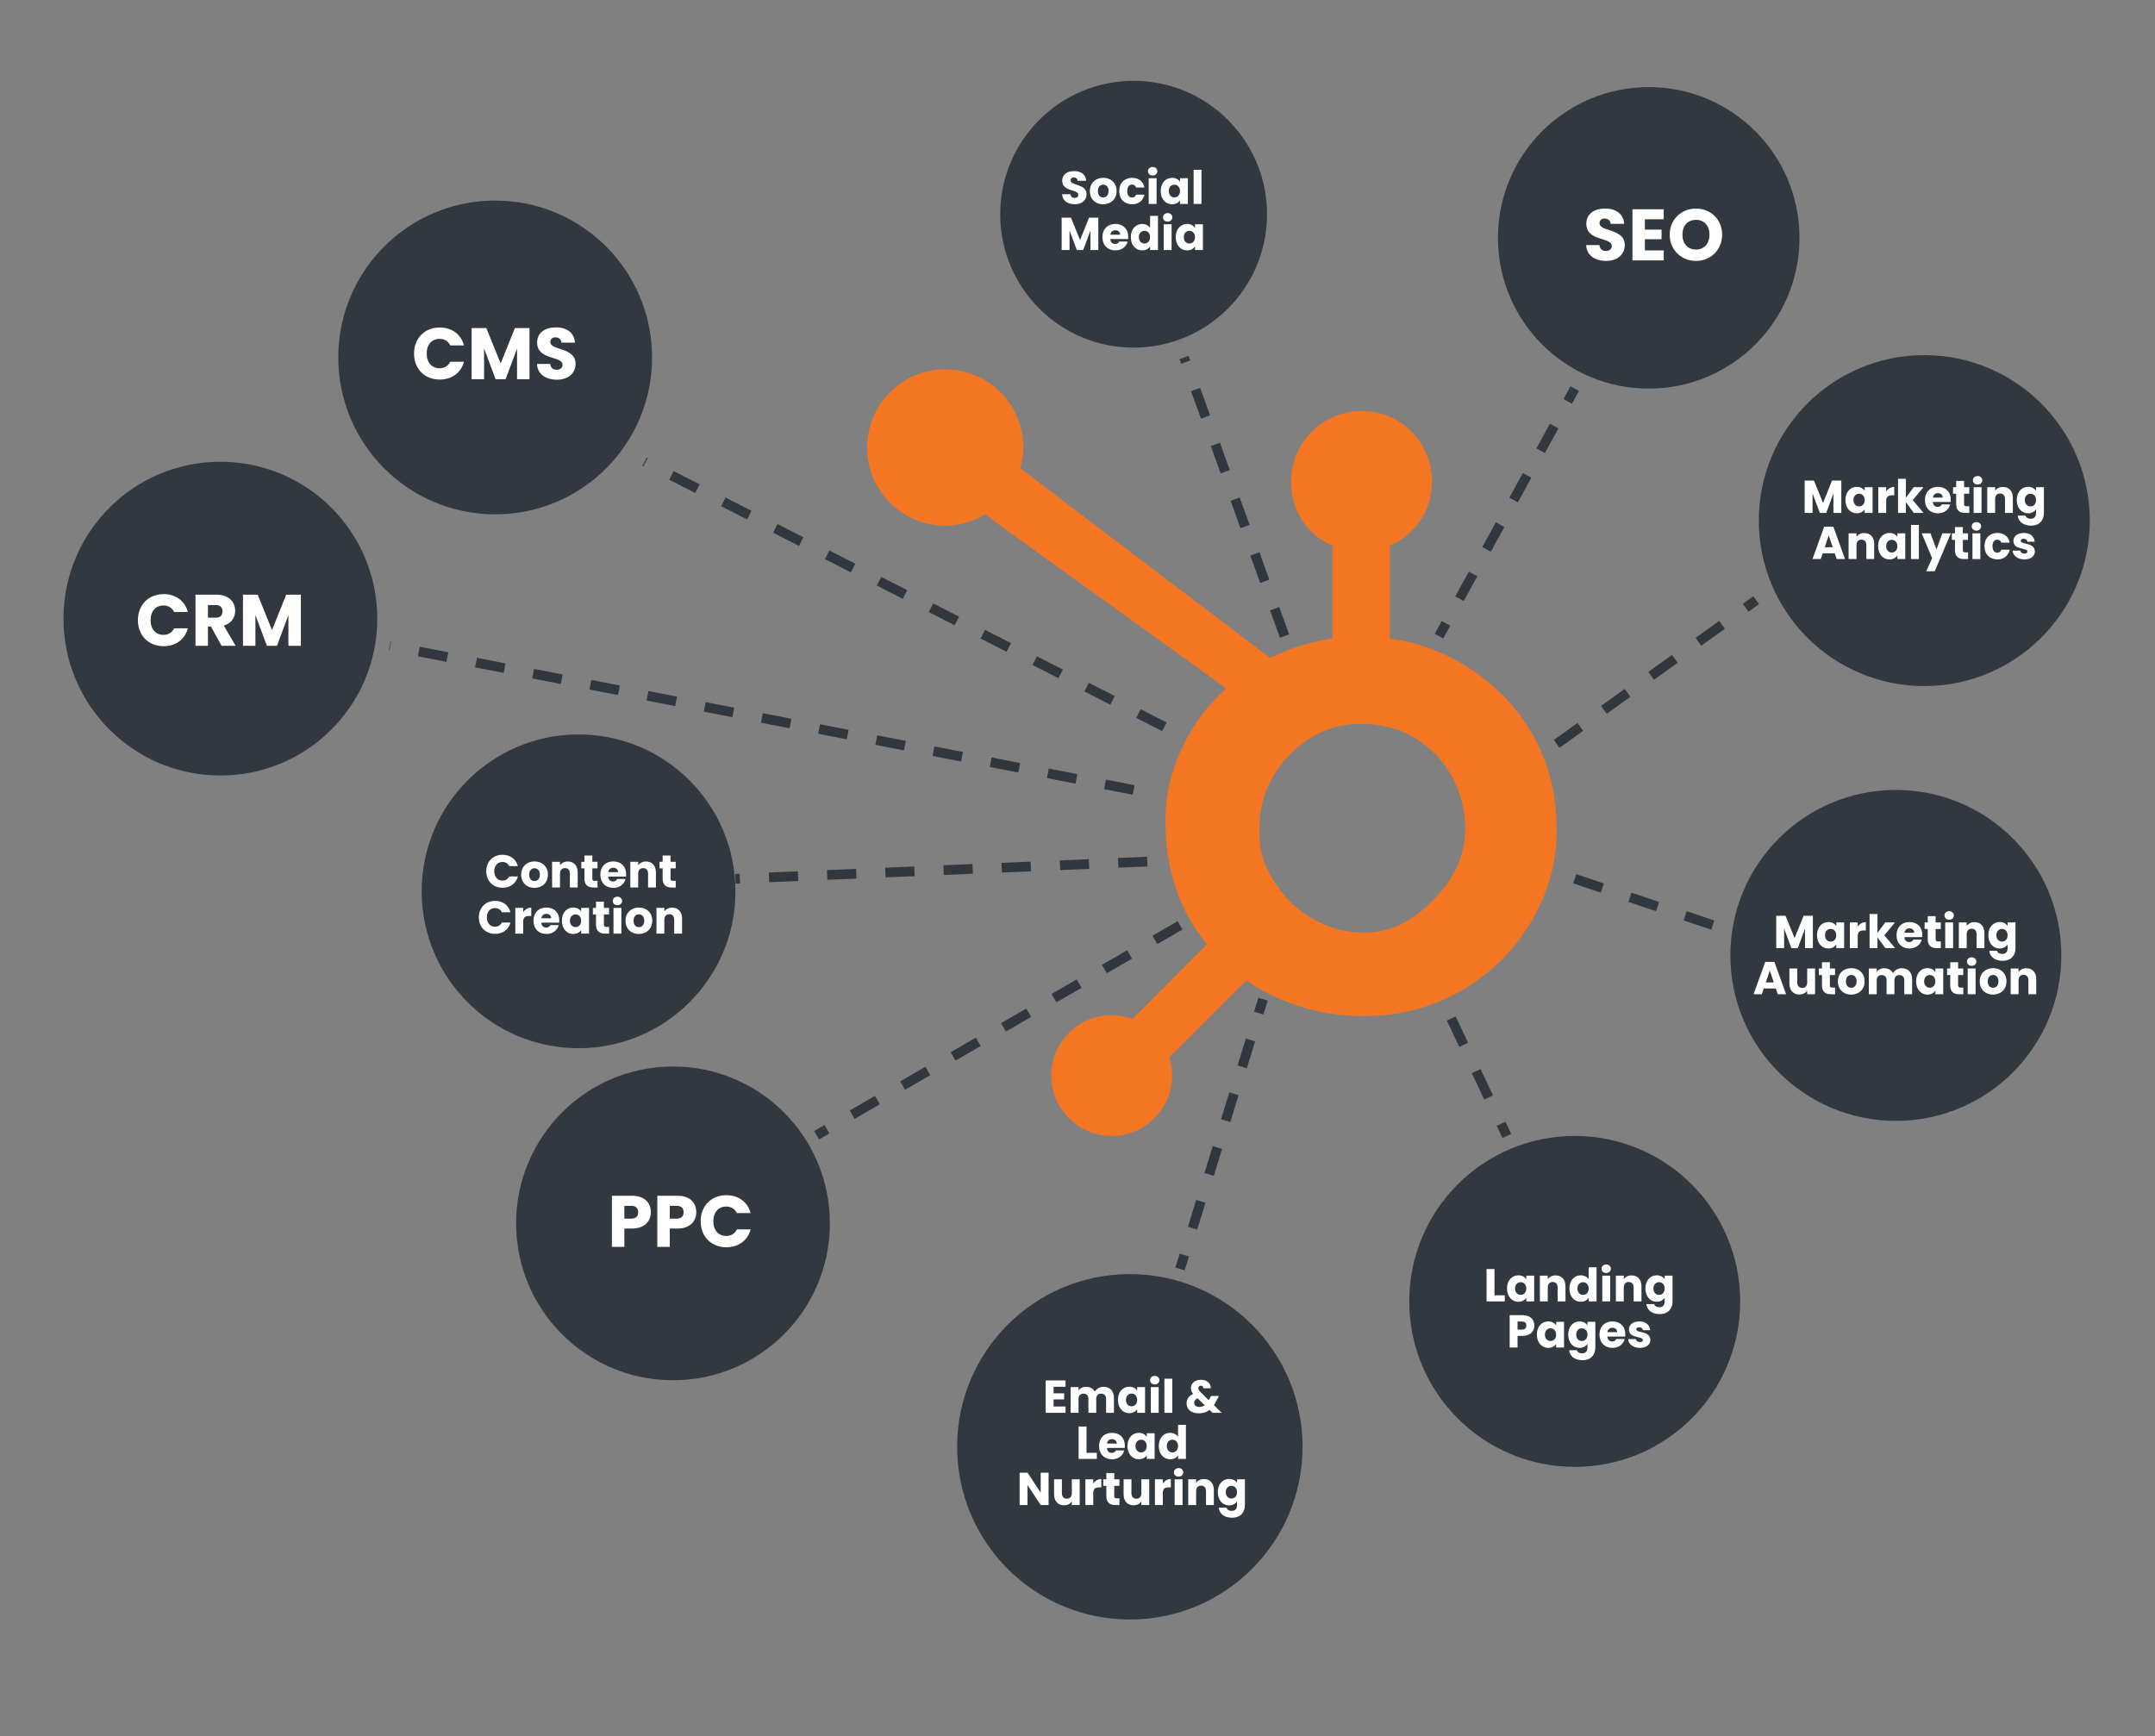 <?xml version="1.0" encoding="utf-8"?>
<!-- Generator: Adobe Illustrator 16.0.0, SVG Export Plug-In . SVG Version: 6.00 Build 0)  -->
<!DOCTYPE svg PUBLIC "-//W3C//DTD SVG 1.1//EN" "http://www.w3.org/Graphics/SVG/1.1/DTD/svg11.dtd">
<svg version="1.1" id="Layer_1" xmlns="http://www.w3.org/2000/svg" xmlns:xlink="http://www.w3.org/1999/xlink" x="0px" y="0px"
	 width="887.955px" height="715.393px" viewBox="0 0 887.955 715.393" enable-background="new 0 0 887.955 715.393"
	 xml:space="preserve">
<rect x="0" y="0" width="887.955" height="715.393" fill="#808080" stroke="none"/>
<path fill="#F47622" d="M631.263,302.247c-6.996-12.038-16.838-21.688-29.142-28.952c-9.194-5.354-18.729-8.75-29.473-10.209
	v-38.249c10.744-4.562,17.412-14.659,17.412-26.438c0-16.056-12.876-29.066-28.919-29.066c-16.056,0-29.156,13.011-29.156,29.066
	c0,11.78,6.283,21.876,17.026,26.438v38.265c-8.595,1.242-17.508,3.922-25.647,8.038c-16.625-12.625-71.14-54.048-103.03-78.24
	c0.758-2.727,1.34-5.538,1.34-8.503c0-17.783-14.401-32.197-32.191-32.197c-17.789,0-32.184,14.414-32.184,32.197
	c0,17.781,14.409,32.199,32.199,32.199c6.068,0,11.68-1.774,16.523-4.693l6.73,5.105l92.475,66.629
	c-4.889,4.488-9.442,9.595-13.084,15.322c-7.381,11.68-11.891,24.529-11.891,38.545v2.925c0,9.84,1.869,19.129,5.054,27.854
	c2.804,7.62,6.903,14.547,11.981,20.811l-30.691,30.767c-9.084-3.381-19.307-1.14-26.143,5.733
	c-4.68,4.657-7.302,10.995-7.279,17.598c0.002,6.646,2.591,12.893,7.293,17.592c4.654,4.685,10.99,7.312,17.594,7.293
	c6.605,0.018,12.943-2.608,17.602-7.293c4.677-4.657,7.3-10.99,7.284-17.592c0-2.571-0.398-5.082-1.146-7.467L513.523,404
	c4.349,3.004,9.046,5.533,14.096,7.714c9.959,4.307,20.952,6.931,32.983,6.931h2.204c13.302,0,25.848-3.125,37.643-9.516
	c12.429-6.753,22.156-15.989,29.505-27.779c7.388-11.822,11.455-24.885,11.455-39.256v-0.718
	C641.409,327.239,638.137,314.195,631.263,302.247L631.263,302.247z M592.503,368.8c-8.61,9.568-18.507,15.463-29.696,15.463h-1.843
	c-6.391,0-12.642-1.767-18.761-4.979c-6.898-3.537-12.142-8.583-16.433-14.971c-4.435-6.27-6.842-13.116-6.842-20.375v-2.204
	c0-7.137,1.369-13.903,4.82-20.294c3.688-6.985,8.673-12.417,15.299-16.736c6.507-4.289,13.456-6.393,21.196-6.393h0.72
	c7.018,0,13.661,1.384,19.932,4.592c6.388,3.421,11.607,8.095,15.654,14.242c3.93,6.149,6.268,12.783,7.02,20.01
	c0.118,1.502,0.179,3.04,0.179,4.511C603.748,351.473,600,360.555,592.503,368.8L592.503,368.8z"/>
<circle fill="#32383F" cx="679.347" cy="98.009" r="62.121"/>
<circle fill="#32383F" cx="792.893" cy="214.518" r="68.182"/>
<circle fill="#32383F" cx="781.176" cy="393.686" r="68.182"/>
<circle fill="#32383F" cx="648.853" cy="536.258" r="68.182"/>
<circle fill="#32383F" cx="465.548" cy="596.166" r="71.165"/>
<circle fill="#32383F" cx="277.306" cy="504.101" r="64.646"/>
<circle fill="#32383F" cx="238.398" cy="367.281" r="64.646"/>
<circle fill="#32383F" cx="90.812" cy="254.915" r="64.646"/>
<circle fill="#32383F" cx="204.034" cy="147.292" r="64.646"/>
<circle fill="#32383F" cx="467.094" cy="88.278" r="54.969"/>
<g>
	<g>
		<line fill="none" stroke="#31373E" stroke-width="4" stroke-miterlimit="10" x1="592.923" y1="262.11" x2="595.808" y2="256.85"/>
		
			<line fill="none" stroke="#31373E" stroke-width="4" stroke-miterlimit="10" stroke-dasharray="11.59,11.59" x1="601.381" y1="246.688" x2="643.181" y2="170.472"/>
		
			<line fill="none" stroke="#31373E" stroke-width="4" stroke-miterlimit="10" x1="645.968" y1="165.391" x2="648.853" y2="160.13"/>
	</g>
</g>
<line fill="none" stroke="#31373E" stroke-width="4" stroke-miterlimit="10" stroke-dasharray="12" x1="641.409" y1="306.555" x2="723.63" y2="247.308"/>
<line fill="none" stroke="#31373E" stroke-width="4" stroke-miterlimit="10" stroke-dasharray="12" x1="648.853" y1="362.11" x2="706.055" y2="381.302"/>
<line fill="none" stroke="#31373E" stroke-width="4" stroke-miterlimit="10" stroke-dasharray="12" x1="597.974" y1="419.686" x2="620.888" y2="468.077"/>
<line fill="none" stroke="#31373E" stroke-width="4" stroke-miterlimit="10" stroke-dasharray="12" x1="486.225" y1="381.302" x2="336.479" y2="467.765"/>
<line fill="none" stroke="#31373E" stroke-width="4" stroke-miterlimit="10" stroke-dasharray="12" x1="472.721" y1="355.04" x2="303.044" y2="362.11"/>
<line fill="none" stroke="#31373E" stroke-width="4" stroke-miterlimit="10" stroke-dasharray="12" x1="467.094" y1="325.504" x2="160.6" y2="266.151"/>
<line fill="none" stroke="#31373E" stroke-width="4" stroke-miterlimit="10" stroke-dasharray="12" x1="479.792" y1="299.484" x2="265.613" y2="190.268"/>
<line fill="none" stroke="#31373E" stroke-width="4" stroke-miterlimit="10" stroke-dasharray="12" x1="529.286" y1="262.11" x2="487.872" y2="147.292"/>
<g>
	<g>
		
			<line fill="none" stroke="#31373E" stroke-width="4" stroke-miterlimit="10" x1="486.225" y1="522.892" x2="487.989" y2="517.158"/>
		
			<line fill="none" stroke="#31373E" stroke-width="4" stroke-miterlimit="10" stroke-dasharray="11.59,11.59" x1="491.397" y1="506.08" x2="516.961" y2="423"/>
		<line fill="none" stroke="#31373E" stroke-width="4" stroke-miterlimit="10" x1="518.665" y1="417.46" x2="520.43" y2="411.726"/>
	</g>
</g>
<g>
	<path fill="#FFFFFF" d="M743.598,198.023h3.838l3.742,9.232l3.704-9.232h3.818v13.336h-3.248v-7.998l-2.982,7.998h-2.622
		l-3.001-8.017v8.017h-3.249V198.023z"/>
	<path fill="#FFFFFF" d="M765.067,200.607c1.577,0,2.698,0.722,3.268,1.653v-1.501h3.249v10.601h-3.249v-1.501
		c-0.589,0.931-1.71,1.653-3.286,1.653c-2.584,0-4.654-2.127-4.654-5.471C760.395,202.697,762.465,200.607,765.067,200.607z
		 M766.018,203.438c-1.216,0-2.317,0.912-2.317,2.603c0,1.691,1.102,2.641,2.317,2.641c1.234,0,2.317-0.931,2.317-2.622
		S767.252,203.438,766.018,203.438z"/>
	<path fill="#FFFFFF" d="M777.189,211.359h-3.249v-10.601h3.249v1.767c0.74-1.121,1.899-1.881,3.324-1.881v3.438h-0.893
		c-1.539,0-2.432,0.532-2.432,2.355V211.359z"/>
	<path fill="#FFFFFF" d="M782.072,197.301h3.249v7.77l3.21-4.312h4.009l-4.407,5.319l4.445,5.281h-4.027l-3.229-4.445v4.445h-3.249
		V197.301z"/>
	<path fill="#FFFFFF" d="M798.525,211.511c-3.115,0-5.356-2.089-5.356-5.452c0-3.362,2.203-5.452,5.356-5.452
		c3.097,0,5.281,2.052,5.281,5.281c0,0.304-0.019,0.627-0.057,0.95h-7.352c0.113,1.387,0.969,2.033,2.014,2.033
		c0.912,0,1.425-0.456,1.69-1.026h3.458C803.047,209.916,801.166,211.511,798.525,211.511z M796.417,205.033h4.065
		c0-1.159-0.912-1.824-1.994-1.824C797.424,203.209,796.607,203.855,796.417,205.033z"/>
	<path fill="#FFFFFF" d="M806.031,203.457h-1.291v-2.698h1.291v-2.583h3.249v2.583h2.128v2.698h-2.128v4.255
		c0,0.627,0.266,0.893,0.987,0.893h1.159v2.754h-1.652c-2.204,0-3.743-0.931-3.743-3.686V203.457z"/>
	<path fill="#FFFFFF" d="M812.929,197.909c0-0.988,0.778-1.767,1.938-1.767c1.14,0,1.919,0.779,1.919,1.767
		c0,0.969-0.779,1.748-1.919,1.748C813.707,199.657,812.929,198.878,812.929,197.909z M813.232,200.759h3.249v10.601h-3.249V200.759
		z"/>
	<path fill="#FFFFFF" d="M826.151,205.603c0-1.443-0.798-2.242-2.033-2.242c-1.234,0-2.032,0.798-2.032,2.242v5.756h-3.249v-10.601
		h3.249v1.406c0.646-0.893,1.785-1.52,3.21-1.52c2.451,0,4.085,1.672,4.085,4.521v6.193h-3.229V205.603z"/>
	<path fill="#FFFFFF" d="M835.67,200.607c1.558,0,2.697,0.703,3.268,1.653v-1.501h3.249v10.582c0,2.831-1.634,5.243-5.301,5.243
		c-3.153,0-5.205-1.596-5.49-4.122h3.211c0.209,0.798,1.007,1.311,2.128,1.311c1.234,0,2.203-0.646,2.203-2.432v-1.5
		c-0.589,0.931-1.71,1.671-3.268,1.671c-2.603,0-4.673-2.127-4.673-5.471C830.997,202.697,833.067,200.607,835.67,200.607z
		 M836.62,203.438c-1.216,0-2.317,0.912-2.317,2.603c0,1.691,1.102,2.641,2.317,2.641c1.234,0,2.317-0.931,2.317-2.622
		S837.854,203.438,836.62,203.438z"/>
	<path fill="#FFFFFF" d="M756.003,228.004h-4.978l-0.798,2.355h-3.4l4.825-13.336h3.762l4.825,13.336h-3.438L756.003,228.004z
		 M753.515,220.614l-1.634,4.882h3.286L753.515,220.614z"/>
	<path fill="#FFFFFF" d="M769.019,224.603c0-1.443-0.798-2.242-2.033-2.242c-1.234,0-2.032,0.798-2.032,2.242v5.756h-3.249v-10.601
		h3.249v1.406c0.646-0.893,1.785-1.52,3.21-1.52c2.451,0,4.085,1.672,4.085,4.521v6.193h-3.229V224.603z"/>
	<path fill="#FFFFFF" d="M778.537,219.607c1.577,0,2.697,0.722,3.268,1.653v-1.501h3.249v10.601h-3.249v-1.501
		c-0.589,0.931-1.71,1.653-3.286,1.653c-2.584,0-4.654-2.127-4.654-5.471C773.864,221.697,775.935,219.607,778.537,219.607z
		 M779.487,222.438c-1.216,0-2.317,0.912-2.317,2.603c0,1.691,1.102,2.641,2.317,2.641c1.234,0,2.317-0.931,2.317-2.622
		S780.722,222.438,779.487,222.438z"/>
	<path fill="#FFFFFF" d="M787.411,216.301h3.249v14.058h-3.249V216.301z"/>
	<path fill="#FFFFFF" d="M800.33,219.759h3.514l-6.648,15.635h-3.496l2.432-5.395l-4.312-10.24h3.628l2.451,6.63L800.33,219.759z"/>
	<path fill="#FFFFFF" d="M805.536,222.457h-1.291v-2.698h1.291v-2.583h3.249v2.583h2.128v2.698h-2.128v4.255
		c0,0.627,0.266,0.893,0.987,0.893h1.159v2.754h-1.652c-2.204,0-3.743-0.931-3.743-3.686V222.457z"/>
	<path fill="#FFFFFF" d="M812.434,216.909c0-0.988,0.778-1.767,1.938-1.767c1.14,0,1.919,0.779,1.919,1.767
		c0,0.969-0.779,1.748-1.919,1.748C813.212,218.657,812.434,217.878,812.434,216.909z M812.737,219.759h3.249v10.601h-3.249V219.759
		z"/>
	<path fill="#FFFFFF" d="M823.017,219.607c2.659,0,4.54,1.463,5.091,3.989h-3.457c-0.267-0.741-0.799-1.216-1.691-1.216
		c-1.158,0-1.956,0.912-1.956,2.679s0.798,2.679,1.956,2.679c0.893,0,1.406-0.437,1.691-1.216h3.457
		c-0.551,2.451-2.432,3.989-5.091,3.989c-3.116,0-5.319-2.089-5.319-5.452C817.697,221.716,819.9,219.607,823.017,219.607z"/>
	<path fill="#FFFFFF" d="M834.149,230.511c-2.831,0-4.73-1.577-4.882-3.628h3.21c0.076,0.741,0.741,1.235,1.634,1.235
		c0.836,0,1.272-0.38,1.272-0.855c0-1.709-5.774-0.475-5.774-4.369c0-1.805,1.538-3.287,4.312-3.287c2.735,0,4.255,1.52,4.464,3.609
		h-3.002c-0.095-0.722-0.646-1.197-1.558-1.197c-0.76,0-1.178,0.304-1.178,0.817c0,1.691,5.737,0.494,5.794,4.445
		C838.442,229.125,836.809,230.511,834.149,230.511z"/>
</g>
<g>
	<path fill="#FFFFFF" d="M731.881,377.35h3.838l3.742,9.232l3.704-9.232h3.818v13.336h-3.248v-7.998l-2.982,7.998h-2.622
		l-3.001-8.016v8.016h-3.249V377.35z"/>
	<path fill="#FFFFFF" d="M753.351,379.934c1.577,0,2.698,0.723,3.268,1.652v-1.5h3.249v10.6h-3.249v-1.5
		c-0.589,0.931-1.71,1.652-3.286,1.652c-2.584,0-4.654-2.127-4.654-5.471S750.748,379.934,753.351,379.934z M754.301,382.764
		c-1.216,0-2.317,0.912-2.317,2.604c0,1.69,1.102,2.641,2.317,2.641c1.234,0,2.317-0.932,2.317-2.622
		S755.535,382.764,754.301,382.764z"/>
	<path fill="#FFFFFF" d="M765.473,390.686h-3.249v-10.6h3.249v1.767c0.74-1.121,1.899-1.881,3.324-1.881v3.438h-0.893
		c-1.539,0-2.432,0.531-2.432,2.355V390.686z"/>
	<path fill="#FFFFFF" d="M770.355,376.628h3.249v7.771l3.21-4.312h4.009l-4.407,5.318l4.445,5.281h-4.027l-3.229-4.445v4.445h-3.249
		V376.628z"/>
	<path fill="#FFFFFF" d="M786.809,390.838c-3.115,0-5.356-2.09-5.356-5.452s2.203-5.452,5.356-5.452
		c3.097,0,5.281,2.052,5.281,5.281c0,0.305-0.019,0.627-0.057,0.949h-7.352c0.113,1.387,0.969,2.033,2.014,2.033
		c0.912,0,1.425-0.455,1.69-1.025h3.458C791.33,389.243,789.449,390.838,786.809,390.838z M784.7,384.36h4.065
		c0-1.158-0.912-1.823-1.994-1.823C785.707,382.537,784.891,383.182,784.7,384.36z"/>
	<path fill="#FFFFFF" d="M794.314,382.784h-1.291v-2.697h1.291v-2.584h3.249v2.584h2.128v2.697h-2.128v4.256
		c0,0.627,0.266,0.893,0.987,0.893h1.159v2.754h-1.652c-2.204,0-3.743-0.93-3.743-3.686V382.784z"/>
	<path fill="#FFFFFF" d="M801.212,377.237c0-0.988,0.778-1.768,1.938-1.768c1.14,0,1.919,0.779,1.919,1.768
		c0,0.969-0.779,1.748-1.919,1.748C801.99,378.985,801.212,378.206,801.212,377.237z M801.516,380.086h3.249v10.6h-3.249V380.086z"
		/>
	<path fill="#FFFFFF" d="M814.435,384.93c0-1.443-0.798-2.242-2.033-2.242c-1.234,0-2.032,0.799-2.032,2.242v5.756h-3.249v-10.6
		h3.249v1.405c0.646-0.893,1.785-1.52,3.21-1.52c2.451,0,4.085,1.672,4.085,4.521v6.192h-3.229V384.93z"/>
	<path fill="#FFFFFF" d="M823.953,379.934c1.558,0,2.697,0.703,3.268,1.652v-1.5h3.249v10.581c0,2.831-1.634,5.243-5.301,5.243
		c-3.153,0-5.205-1.596-5.49-4.122h3.211c0.209,0.798,1.007,1.311,2.128,1.311c1.234,0,2.203-0.646,2.203-2.432v-1.501
		c-0.589,0.932-1.71,1.672-3.268,1.672c-2.603,0-4.673-2.127-4.673-5.471S821.351,379.934,823.953,379.934z M824.903,382.764
		c-1.216,0-2.317,0.912-2.317,2.604c0,1.69,1.102,2.641,2.317,2.641c1.234,0,2.317-0.932,2.317-2.622
		S826.138,382.764,824.903,382.764z"/>
	<path fill="#FFFFFF" d="M731.718,407.331h-4.978l-0.798,2.355h-3.4l4.825-13.336h3.762l4.825,13.336h-3.438L731.718,407.331z
		 M729.229,399.941l-1.634,4.882h3.286L729.229,399.941z"/>
	<path fill="#FFFFFF" d="M747.887,409.686h-3.249v-1.443c-0.646,0.912-1.785,1.558-3.21,1.558c-2.451,0-4.104-1.69-4.104-4.521
		v-6.193h3.229v5.756c0,1.443,0.816,2.242,2.032,2.242c1.254,0,2.052-0.799,2.052-2.242v-5.756h3.249V409.686z"/>
	<path fill="#FFFFFF" d="M750.737,401.784h-1.291v-2.697h1.291v-2.584h3.249v2.584h2.128v2.697h-2.128v4.256
		c0,0.627,0.266,0.893,0.987,0.893h1.159v2.754h-1.652c-2.204,0-3.743-0.93-3.743-3.686V401.784z"/>
	<path fill="#FFFFFF" d="M762.764,409.838c-3.115,0-5.471-2.09-5.471-5.452s2.412-5.452,5.509-5.452c3.115,0,5.509,2.09,5.509,5.452
		S765.879,409.838,762.764,409.838z M762.764,407.027c1.159,0,2.242-0.854,2.242-2.641c0-1.805-1.064-2.641-2.204-2.641
		c-1.178,0-2.203,0.836-2.203,2.641C760.599,406.172,761.586,407.027,762.764,407.027z"/>
	<path fill="#FFFFFF" d="M784.651,403.93c0-1.387-0.798-2.146-2.033-2.146c-1.234,0-2.032,0.76-2.032,2.146v5.756h-3.229v-5.756
		c0-1.387-0.798-2.146-2.033-2.146c-1.234,0-2.032,0.76-2.032,2.146v5.756h-3.249v-10.6h3.249v1.33
		c0.627-0.855,1.709-1.444,3.096-1.444c1.596,0,2.888,0.702,3.61,1.976c0.702-1.121,2.032-1.976,3.571-1.976
		c2.621,0,4.312,1.672,4.312,4.521v6.192h-3.229V403.93z"/>
	<path fill="#FFFFFF" d="M794.189,398.934c1.577,0,2.697,0.723,3.268,1.652v-1.5h3.249v10.6h-3.249v-1.5
		c-0.589,0.931-1.71,1.652-3.286,1.652c-2.584,0-4.654-2.127-4.654-5.471S791.587,398.934,794.189,398.934z M795.14,401.764
		c-1.216,0-2.317,0.912-2.317,2.604c0,1.69,1.102,2.641,2.317,2.641c1.234,0,2.317-0.932,2.317-2.622
		S796.374,401.764,795.14,401.764z"/>
	<path fill="#FFFFFF" d="M803.576,401.784h-1.291v-2.697h1.291v-2.584h3.249v2.584h2.128v2.697h-2.128v4.256
		c0,0.627,0.266,0.893,0.987,0.893h1.159v2.754h-1.652c-2.204,0-3.743-0.93-3.743-3.686V401.784z"/>
	<path fill="#FFFFFF" d="M810.474,396.237c0-0.988,0.778-1.768,1.938-1.768c1.14,0,1.919,0.779,1.919,1.768
		c0,0.969-0.779,1.748-1.919,1.748C811.252,397.985,810.474,397.206,810.474,396.237z M810.777,399.086h3.249v10.6h-3.249V399.086z"
		/>
	<path fill="#FFFFFF" d="M821.207,409.838c-3.115,0-5.471-2.09-5.471-5.452s2.412-5.452,5.509-5.452c3.115,0,5.509,2.09,5.509,5.452
		S824.322,409.838,821.207,409.838z M821.207,407.027c1.159,0,2.242-0.854,2.242-2.641c0-1.805-1.064-2.641-2.204-2.641
		c-1.178,0-2.203,0.836-2.203,2.641C819.042,406.172,820.029,407.027,821.207,407.027z"/>
	<path fill="#FFFFFF" d="M835.799,403.93c0-1.443-0.798-2.242-2.033-2.242c-1.234,0-2.032,0.799-2.032,2.242v5.756h-3.249v-10.6
		h3.249v1.405c0.646-0.893,1.785-1.52,3.21-1.52c2.451,0,4.085,1.672,4.085,4.521v6.192h-3.229V403.93z"/>
</g>
<g>
	<path fill="#FFFFFF" d="M615.788,522.922v10.828h4.255v2.508h-7.504v-13.336H615.788z"/>
	<path fill="#FFFFFF" d="M625.629,525.505c1.577,0,2.698,0.722,3.268,1.653v-1.502h3.249v10.602h-3.249v-1.502
		c-0.589,0.932-1.71,1.653-3.286,1.653c-2.584,0-4.654-2.128-4.654-5.472C620.956,527.595,623.026,525.505,625.629,525.505z
		 M626.579,528.336c-1.216,0-2.317,0.912-2.317,2.602c0,1.691,1.102,2.641,2.317,2.641c1.234,0,2.317-0.93,2.317-2.621
		S627.813,528.336,626.579,528.336z"/>
	<path fill="#FFFFFF" d="M641.817,530.501c0-1.443-0.798-2.241-2.033-2.241c-1.234,0-2.032,0.798-2.032,2.241v5.757h-3.249v-10.602
		h3.249v1.406c0.646-0.893,1.785-1.52,3.21-1.52c2.451,0,4.085,1.672,4.085,4.521v6.193h-3.229V530.501z"/>
	<path fill="#FFFFFF" d="M651.336,525.505c1.406,0,2.622,0.646,3.268,1.614v-4.92h3.249v14.059h-3.249v-1.52
		c-0.589,0.969-1.71,1.671-3.268,1.671c-2.603,0-4.673-2.128-4.673-5.472C646.663,527.595,648.733,525.505,651.336,525.505z
		 M652.286,528.336c-1.216,0-2.317,0.912-2.317,2.602c0,1.691,1.102,2.641,2.317,2.641c1.234,0,2.317-0.93,2.317-2.621
		S653.521,528.336,652.286,528.336z"/>
	<path fill="#FFFFFF" d="M659.905,522.807c0-0.987,0.778-1.766,1.938-1.766c1.14,0,1.919,0.778,1.919,1.766
		c0,0.97-0.779,1.748-1.919,1.748C660.684,524.555,659.905,523.777,659.905,522.807z M660.209,525.657h3.249v10.602h-3.249V525.657z
		"/>
	<path fill="#FFFFFF" d="M673.129,530.501c0-1.443-0.798-2.241-2.033-2.241c-1.234,0-2.032,0.798-2.032,2.241v5.757h-3.249v-10.602
		h3.249v1.406c0.646-0.893,1.785-1.52,3.21-1.52c2.451,0,4.085,1.672,4.085,4.521v6.193h-3.229V530.501z"/>
	<path fill="#FFFFFF" d="M682.647,525.505c1.558,0,2.697,0.703,3.268,1.653v-1.502h3.249v10.582c0,2.83-1.634,5.243-5.301,5.243
		c-3.153,0-5.205-1.596-5.49-4.122h3.211c0.209,0.798,1.007,1.311,2.128,1.311c1.234,0,2.203-0.646,2.203-2.432v-1.5
		c-0.589,0.93-1.71,1.671-3.268,1.671c-2.603,0-4.673-2.128-4.673-5.472C677.975,527.595,680.045,525.505,682.647,525.505z
		 M683.598,528.336c-1.216,0-2.317,0.912-2.317,2.602c0,1.691,1.102,2.641,2.317,2.641c1.234,0,2.317-0.93,2.317-2.621
		S684.832,528.336,683.598,528.336z"/>
	<path fill="#FFFFFF" d="M627.312,550.471h-2.014v4.787h-3.249v-13.336h5.263c3.268,0,4.901,1.842,4.901,4.293
		C632.213,548.418,630.712,550.471,627.312,550.471z M627.064,547.887c1.292,0,1.843-0.646,1.843-1.672s-0.551-1.672-1.843-1.672
		h-1.767v3.344H627.064z"/>
	<path fill="#FFFFFF" d="M637.932,544.505c1.577,0,2.698,0.722,3.268,1.653v-1.502h3.249v10.602h-3.249v-1.502
		c-0.589,0.932-1.71,1.653-3.286,1.653c-2.584,0-4.654-2.128-4.654-5.472C633.259,546.595,635.329,544.505,637.932,544.505z
		 M638.882,547.336c-1.216,0-2.317,0.912-2.317,2.602c0,1.691,1.102,2.641,2.317,2.641c1.234,0,2.317-0.93,2.317-2.621
		S640.116,547.336,638.882,547.336z"/>
	<path fill="#FFFFFF" d="M650.833,544.505c1.558,0,2.697,0.703,3.268,1.653v-1.502h3.249v10.582c0,2.83-1.634,5.243-5.301,5.243
		c-3.153,0-5.205-1.596-5.49-4.122h3.211c0.209,0.798,1.007,1.311,2.128,1.311c1.234,0,2.203-0.646,2.203-2.432v-1.5
		c-0.589,0.93-1.71,1.671-3.268,1.671c-2.603,0-4.673-2.128-4.673-5.472C646.16,546.595,648.23,544.505,650.833,544.505z
		 M651.783,547.336c-1.216,0-2.317,0.912-2.317,2.602c0,1.691,1.102,2.641,2.317,2.641c1.234,0,2.317-0.93,2.317-2.621
		S653.018,547.336,651.783,547.336z"/>
	<path fill="#FFFFFF" d="M664.417,555.41c-3.115,0-5.356-2.089-5.356-5.452c0-3.362,2.203-5.452,5.356-5.452
		c3.097,0,5.281,2.052,5.281,5.281c0,0.304-0.019,0.627-0.057,0.95h-7.352c0.113,1.387,0.969,2.032,2.014,2.032
		c0.912,0,1.425-0.456,1.69-1.026h3.458C668.938,553.814,667.058,555.41,664.417,555.41z M662.309,548.932h4.065
		c0-1.159-0.912-1.824-1.994-1.824C663.315,547.108,662.499,547.754,662.309,548.932z"/>
	<path fill="#FFFFFF" d="M675.723,555.41c-2.831,0-4.73-1.577-4.882-3.628h3.21c0.076,0.74,0.741,1.234,1.634,1.234
		c0.836,0,1.272-0.38,1.272-0.855c0-1.709-5.774-0.475-5.774-4.369c0-1.805,1.538-3.286,4.312-3.286
		c2.735,0,4.255,1.521,4.464,3.609h-3.002c-0.095-0.722-0.646-1.196-1.558-1.196c-0.76,0-1.178,0.304-1.178,0.816
		c0,1.691,5.737,0.494,5.794,4.445C680.016,554.023,678.382,555.41,675.723,555.41z"/>
</g>
<g>
	<path fill="#FFFFFF" d="M439.045,571.431h-4.92v2.698h4.35v2.507h-4.35v2.926h4.92v2.603h-8.169v-13.336h8.169V571.431z"/>
	<path fill="#FFFFFF" d="M455.764,576.409c0-1.387-0.798-2.146-2.033-2.146c-1.234,0-2.032,0.76-2.032,2.146v5.756h-3.229v-5.756
		c0-1.387-0.798-2.146-2.033-2.146c-1.234,0-2.032,0.76-2.032,2.146v5.756h-3.249v-10.601h3.249v1.33
		c0.627-0.854,1.709-1.444,3.096-1.444c1.596,0,2.888,0.703,3.61,1.977c0.702-1.121,2.032-1.977,3.571-1.977
		c2.621,0,4.312,1.672,4.312,4.521v6.193h-3.229V576.409z"/>
	<path fill="#FFFFFF" d="M465.303,571.413c1.577,0,2.698,0.722,3.268,1.652v-1.501h3.249v10.601h-3.249v-1.501
		c-0.589,0.931-1.71,1.653-3.286,1.653c-2.584,0-4.654-2.128-4.654-5.472C460.63,573.502,462.7,571.413,465.303,571.413z
		 M466.253,574.243c-1.216,0-2.317,0.912-2.317,2.603s1.102,2.641,2.317,2.641c1.234,0,2.317-0.931,2.317-2.622
		C468.57,575.173,467.487,574.243,466.253,574.243z"/>
	<path fill="#FFFFFF" d="M473.872,568.714c0-0.987,0.778-1.767,1.938-1.767c1.14,0,1.919,0.779,1.919,1.767
		c0,0.97-0.779,1.748-1.919,1.748C474.65,570.462,473.872,569.684,473.872,568.714z M474.176,571.564h3.249v10.601h-3.249V571.564z"
		/>
	<path fill="#FFFFFF" d="M479.781,568.106h3.249v14.059h-3.249V568.106z"/>
	<path fill="#FFFFFF" d="M495.816,572.058c0.019-0.722-0.418-1.063-0.988-1.063c-0.607,0-1.063,0.379-1.063,0.949
		c0,0.551,0.36,1.102,1.063,1.843l3.249,3.173c0.076-0.171,0.171-0.342,0.247-0.532l0.702-1.196h3.249l-0.912,1.652
		c-0.36,0.798-0.76,1.501-1.178,2.128l3.211,3.153h-3.781l-1.234-1.197c-1.216,0.932-2.659,1.406-4.407,1.406
		c-3.097,0-5.054-1.615-5.054-4.084c0-1.635,0.874-3.059,2.717-3.933c-0.684-0.817-0.931-1.539-0.931-2.394
		c0-1.881,1.501-3.4,4.16-3.4c2.717,0,4.065,1.652,4.009,3.495H495.816z M496.386,579.03l-2.963-2.868
		c-0.912,0.475-1.368,1.14-1.368,1.899c0,0.932,0.779,1.691,2.07,1.691C494.999,579.752,495.74,579.504,496.386,579.03z"/>
	<path fill="#FFFFFF" d="M447.69,587.829v10.828h4.255v2.508h-7.504v-13.336H447.69z"/>
	<path fill="#FFFFFF" d="M458.215,601.317c-3.115,0-5.356-2.09-5.356-5.453c0-3.361,2.203-5.451,5.356-5.451
		c3.097,0,5.281,2.051,5.281,5.281c0,0.304-0.019,0.627-0.057,0.949h-7.352c0.113,1.387,0.969,2.033,2.014,2.033
		c0.911,0,1.425-0.456,1.69-1.026h3.458C462.736,599.721,460.855,601.317,458.215,601.317z M456.106,594.838h4.065
		c0-1.158-0.912-1.824-1.994-1.824C457.113,593.014,456.297,593.661,456.106,594.838z"/>
	<path fill="#FFFFFF" d="M469.235,590.413c1.577,0,2.697,0.722,3.268,1.652v-1.501h3.249v10.601h-3.249v-1.501
		c-0.589,0.931-1.71,1.653-3.286,1.653c-2.584,0-4.654-2.128-4.654-5.472C464.562,592.502,466.633,590.413,469.235,590.413z
		 M470.186,593.243c-1.216,0-2.317,0.912-2.317,2.603s1.102,2.641,2.317,2.641c1.234,0,2.317-0.931,2.317-2.622
		C472.503,594.173,471.42,593.243,470.186,593.243z"/>
	<path fill="#FFFFFF" d="M482.136,590.413c1.406,0,2.622,0.646,3.268,1.614v-4.921h3.249v14.059h-3.249v-1.52
		c-0.589,0.969-1.71,1.672-3.268,1.672c-2.603,0-4.673-2.128-4.673-5.472C477.463,592.502,479.533,590.413,482.136,590.413z
		 M483.086,593.243c-1.216,0-2.317,0.912-2.317,2.603s1.102,2.641,2.317,2.641c1.234,0,2.317-0.931,2.317-2.622
		C485.403,594.173,484.32,593.243,483.086,593.243z"/>
	<path fill="#FFFFFF" d="M432.062,606.829v13.336h-3.249l-5.433-8.226v8.226h-3.249v-13.336h3.249l5.433,8.264v-8.264H432.062z"/>
	<path fill="#FFFFFF" d="M444.887,620.165h-3.249v-1.443c-0.646,0.912-1.785,1.557-3.21,1.557c-2.451,0-4.104-1.689-4.104-4.521
		v-6.193h3.229v5.757c0,1.443,0.816,2.241,2.032,2.241c1.254,0,2.052-0.798,2.052-2.241v-5.757h3.249V620.165z"/>
	<path fill="#FFFFFF" d="M450.474,620.165h-3.249v-10.601h3.249v1.767c0.74-1.121,1.899-1.881,3.324-1.881v3.439h-0.893
		c-1.539,0-2.432,0.531-2.432,2.355V620.165z"/>
	<path fill="#FFFFFF" d="M455.869,612.262h-1.291v-2.698h1.291v-2.583h3.249v2.583h2.128v2.698h-2.128v4.255
		c0,0.627,0.266,0.894,0.987,0.894h1.159v2.754h-1.652c-2.204,0-3.743-0.931-3.743-3.686V612.262z"/>
	<path fill="#FFFFFF" d="M473.538,620.165h-3.249v-1.443c-0.646,0.912-1.785,1.557-3.21,1.557c-2.451,0-4.104-1.689-4.104-4.521
		v-6.193h3.229v5.757c0,1.443,0.816,2.241,2.032,2.241c1.254,0,2.052-0.798,2.052-2.241v-5.757h3.249V620.165z"/>
	<path fill="#FFFFFF" d="M479.125,620.165h-3.249v-10.601h3.249v1.767c0.74-1.121,1.899-1.881,3.324-1.881v3.439h-0.893
		c-1.539,0-2.432,0.531-2.432,2.355V620.165z"/>
	<path fill="#FFFFFF" d="M483.704,606.714c0-0.987,0.778-1.767,1.938-1.767c1.14,0,1.919,0.779,1.919,1.767
		c0,0.97-0.779,1.748-1.919,1.748C484.482,608.462,483.704,607.684,483.704,606.714z M484.008,609.564h3.249v10.601h-3.249V609.564z
		"/>
	<path fill="#FFFFFF" d="M496.928,614.409c0-1.443-0.798-2.242-2.033-2.242c-1.234,0-2.032,0.799-2.032,2.242v5.756h-3.249v-10.601
		h3.249v1.405c0.646-0.893,1.785-1.52,3.21-1.52c2.451,0,4.085,1.672,4.085,4.521v6.193h-3.229V614.409z"/>
	<path fill="#FFFFFF" d="M506.446,609.413c1.558,0,2.697,0.703,3.268,1.652v-1.501h3.249v10.581c0,2.831-1.634,5.244-5.301,5.244
		c-3.153,0-5.205-1.596-5.49-4.123h3.211c0.209,0.799,1.007,1.311,2.128,1.311c1.234,0,2.203-0.646,2.203-2.432v-1.5
		c-0.589,0.931-1.71,1.672-3.268,1.672c-2.603,0-4.673-2.128-4.673-5.472C501.773,611.502,503.844,609.413,506.446,609.413z
		 M507.396,612.243c-1.216,0-2.317,0.912-2.317,2.603s1.102,2.641,2.317,2.641c1.234,0,2.317-0.931,2.317-2.622
		C509.714,613.173,508.631,612.243,507.396,612.243z"/>
</g>
<g>
	<path fill="#FFFFFF" d="M661.804,107.509c-4.529,0-8.068-2.25-8.219-6.51h5.459c0.15,1.62,1.17,2.4,2.611,2.4
		c1.498,0,2.459-0.75,2.459-1.98c0-3.9-10.529-1.8-10.469-9.27c0-3.99,3.27-6.21,7.68-6.21c4.59,0,7.68,2.28,7.889,6.3h-5.549
		c-0.09-1.35-1.051-2.16-2.432-2.19c-1.229-0.03-2.158,0.6-2.158,1.92c0,3.66,10.408,2.01,10.408,9.06
		C669.483,104.569,666.724,107.509,661.804,107.509z"/>
	<path fill="#FFFFFF" d="M685.534,90.35h-7.77v4.26h6.869v3.96h-6.869v4.62h7.77v4.11h-12.898V86.24h12.898V90.35z"/>
	<path fill="#FFFFFF" d="M698.823,107.509c-5.969,0-10.828-4.47-10.828-10.799c0-6.33,4.859-10.77,10.828-10.77
		c6,0,10.77,4.44,10.77,10.77C709.593,103.04,704.794,107.509,698.823,107.509z M698.823,102.83c3.361,0,5.551-2.43,5.551-6.12
		c0-3.75-2.189-6.12-5.551-6.12c-3.42,0-5.58,2.37-5.58,6.12C693.243,100.399,695.403,102.83,698.823,102.83z"/>
</g>
<g>
	<path fill="#FFFFFF" d="M442.854,84.16c-2.868,0-5.11-1.425-5.205-4.122h3.457c0.096,1.026,0.741,1.52,1.653,1.52
		c0.95,0,1.558-0.475,1.558-1.254c0-2.469-6.668-1.14-6.63-5.87c0-2.526,2.07-3.932,4.863-3.932c2.906,0,4.863,1.444,4.996,3.989
		h-3.514c-0.057-0.855-0.665-1.368-1.538-1.387c-0.779-0.019-1.368,0.38-1.368,1.216c0,2.317,6.592,1.273,6.592,5.737
		C447.718,82.298,445.969,84.16,442.854,84.16z"/>
	<path fill="#FFFFFF" d="M454.538,84.179c-3.115,0-5.471-2.089-5.471-5.452c0-3.362,2.412-5.452,5.51-5.452
		c3.115,0,5.51,2.09,5.51,5.452C460.087,82.089,457.655,84.179,454.538,84.179z M454.538,81.367c1.16,0,2.242-0.855,2.242-2.641
		c0-1.805-1.064-2.641-2.203-2.641c-1.178,0-2.203,0.836-2.203,2.641C452.374,80.512,453.36,81.367,454.538,81.367z"/>
	<path fill="#FFFFFF" d="M466.491,73.274c2.658,0,4.539,1.463,5.09,3.989h-3.457c-0.266-0.741-0.797-1.216-1.691-1.216
		c-1.158,0-1.955,0.912-1.955,2.679s0.797,2.679,1.955,2.679c0.895,0,1.406-0.437,1.691-1.216h3.457
		c-0.551,2.451-2.432,3.989-5.09,3.989c-3.117,0-5.32-2.089-5.32-5.452C461.171,75.383,463.374,73.274,466.491,73.274z"/>
	<path fill="#FFFFFF" d="M473.007,70.577c0-0.988,0.779-1.767,1.938-1.767c1.141,0,1.92,0.779,1.92,1.767
		c0,0.969-0.779,1.748-1.92,1.748C473.786,72.325,473.007,71.546,473.007,70.577z M473.312,73.426h3.248v10.601h-3.248V73.426z"/>
	<path fill="#FFFFFF" d="M482.944,73.274c1.576,0,2.697,0.722,3.268,1.653v-1.501h3.248v10.601h-3.248v-1.501
		c-0.59,0.931-1.711,1.653-3.287,1.653c-2.584,0-4.654-2.127-4.654-5.471C478.271,75.364,480.341,73.274,482.944,73.274z
		 M483.894,76.105c-1.215,0-2.316,0.912-2.316,2.603c0,1.691,1.102,2.641,2.316,2.641c1.234,0,2.318-0.931,2.318-2.622
		S485.128,76.105,483.894,76.105z"/>
	<path fill="#FFFFFF" d="M491.817,69.969h3.248v14.058h-3.248V69.969z"/>
	<path fill="#FFFFFF" d="M437.449,89.691h3.838l3.742,9.232l3.705-9.232h3.818v13.336h-3.248v-7.998l-2.983,7.998h-2.622
		l-3.001-8.017v8.017h-3.249V89.691z"/>
	<path fill="#FFFFFF" d="M459.603,103.179c-3.115,0-5.357-2.089-5.357-5.452c0-3.362,2.203-5.452,5.357-5.452
		c3.096,0,5.281,2.052,5.281,5.281c0,0.304-0.02,0.627-0.057,0.95h-7.352c0.113,1.387,0.969,2.033,2.014,2.033
		c0.912,0,1.424-0.456,1.689-1.026h3.459C464.124,101.583,462.243,103.179,459.603,103.179z M457.493,96.701h4.066
		c0-1.159-0.912-1.824-1.994-1.824C458.501,94.877,457.685,95.523,457.493,96.701z"/>
	<path fill="#FFFFFF" d="M470.622,92.274c1.406,0,2.621,0.646,3.268,1.615v-4.92h3.248v14.058h-3.248v-1.52
		c-0.59,0.969-1.711,1.671-3.268,1.671c-2.604,0-4.674-2.127-4.674-5.471C465.948,94.364,468.019,92.274,470.622,92.274z
		 M471.571,95.105c-1.215,0-2.316,0.912-2.316,2.603c0,1.691,1.102,2.641,2.316,2.641c1.234,0,2.318-0.931,2.318-2.622
		S472.806,95.105,471.571,95.105z"/>
	<path fill="#FFFFFF" d="M479.192,89.577c0-0.988,0.777-1.767,1.938-1.767c1.139,0,1.918,0.779,1.918,1.767
		c0,0.969-0.779,1.748-1.918,1.748C479.97,91.325,479.192,90.546,479.192,89.577z M479.495,92.426h3.25v10.601h-3.25V92.426z"/>
	<path fill="#FFFFFF" d="M489.128,92.274c1.576,0,2.697,0.722,3.268,1.653v-1.501h3.248v10.601h-3.248v-1.501
		c-0.59,0.931-1.711,1.653-3.287,1.653c-2.584,0-4.654-2.127-4.654-5.471C484.454,94.364,486.524,92.274,489.128,92.274z
		 M490.077,95.105c-1.215,0-2.316,0.912-2.316,2.603c0,1.691,1.102,2.641,2.316,2.641c1.234,0,2.318-0.931,2.318-2.622
		S491.312,95.105,490.077,95.105z"/>
</g>
<g>
	<path fill="#FFFFFF" d="M181.188,134.948c5.01,0,8.79,2.82,9.99,7.38h-5.64c-0.87-1.8-2.46-2.7-4.41-2.7
		c-3.149,0-5.31,2.34-5.31,6.06s2.16,6.06,5.31,6.06c1.95,0,3.54-0.9,4.41-2.7h5.64c-1.2,4.56-4.98,7.35-9.99,7.35
		c-6.209,0-10.589-4.41-10.589-10.709S174.979,134.948,181.188,134.948z"/>
	<path fill="#FFFFFF" d="M194.329,135.188h6.06l5.909,14.58l5.85-14.58h6.03v21.059h-5.13v-12.629l-4.71,12.629h-4.14l-4.74-12.66
		v12.66h-5.129V135.188z"/>
	<path fill="#FFFFFF" d="M229.488,156.458c-4.529,0-8.069-2.25-8.22-6.51h5.46c0.15,1.62,1.17,2.4,2.61,2.4
		c1.499,0,2.459-0.75,2.459-1.98c0-3.9-10.529-1.8-10.469-9.27c0-3.99,3.27-6.21,7.68-6.21c4.59,0,7.68,2.28,7.89,6.3h-5.55
		c-0.09-1.35-1.05-2.16-2.431-2.19c-1.229-0.03-2.159,0.6-2.159,1.92c0,3.66,10.409,2.01,10.409,9.06
		C237.168,153.518,234.408,156.458,229.488,156.458z"/>
</g>
<g>
	<path fill="#FFFFFF" d="M67.412,244.811c5.01,0,8.79,2.82,9.99,7.38h-5.64c-0.87-1.8-2.46-2.7-4.41-2.7
		c-3.149,0-5.31,2.34-5.31,6.06s2.16,6.06,5.31,6.06c1.95,0,3.54-0.9,4.41-2.7h5.64c-1.2,4.56-4.98,7.35-9.99,7.35
		c-6.209,0-10.589-4.41-10.589-10.709S61.203,244.811,67.412,244.811z"/>
	<path fill="#FFFFFF" d="M89.162,245.051c5.159,0,7.739,2.97,7.739,6.63c0,2.64-1.439,5.129-4.68,6.089l4.86,8.34h-5.79l-4.38-7.95
		h-1.23v7.95h-5.129v-21.059H89.162z M88.862,249.311h-3.181v5.22h3.181c1.92,0,2.819-0.99,2.819-2.64
		C91.681,250.331,90.782,249.311,88.862,249.311z"/>
	<path fill="#FFFFFF" d="M100.113,245.051h6.06l5.909,14.58l5.85-14.58h6.03v21.059h-5.13v-12.629l-4.71,12.629h-4.14l-4.74-12.66
		v12.66h-5.129V245.051z"/>
</g>
<g>
	<path fill="#FFFFFF" d="M207.069,352.219c3.173,0,5.566,1.785,6.326,4.674h-3.571c-0.552-1.141-1.559-1.711-2.793-1.711
		c-1.995,0-3.362,1.482-3.362,3.838s1.367,3.838,3.362,3.838c1.234,0,2.241-0.57,2.793-1.711h3.571
		c-0.76,2.889-3.153,4.655-6.326,4.655c-3.933,0-6.706-2.793-6.706-6.782S203.136,352.219,207.069,352.219z"/>
	<path fill="#FFFFFF" d="M220.216,365.859c-3.115,0-5.471-2.089-5.471-5.452c0-3.362,2.412-5.452,5.509-5.452
		c3.115,0,5.509,2.09,5.509,5.452C225.763,363.77,223.332,365.859,220.216,365.859z M220.216,363.047
		c1.159,0,2.242-0.855,2.242-2.641c0-1.805-1.064-2.641-2.204-2.641c-1.178,0-2.203,0.836-2.203,2.641
		C218.051,362.192,219.039,363.047,220.216,363.047z"/>
	<path fill="#FFFFFF" d="M234.809,359.951c0-1.443-0.798-2.241-2.033-2.241c-1.234,0-2.032,0.798-2.032,2.241v5.757h-3.249v-10.602
		h3.249v1.406c0.646-0.893,1.785-1.52,3.21-1.52c2.451,0,4.085,1.672,4.085,4.521v6.193h-3.229V359.951z"/>
	<path fill="#FFFFFF" d="M240.813,357.804h-1.291v-2.698h1.291v-2.583h3.249v2.583h2.128v2.698h-2.128v4.255
		c0,0.627,0.266,0.894,0.987,0.894h1.159v2.755h-1.652c-2.204,0-3.743-0.932-3.743-3.686V357.804z"/>
	<path fill="#FFFFFF" d="M252.725,365.859c-3.115,0-5.356-2.089-5.356-5.452c0-3.362,2.203-5.452,5.356-5.452
		c3.097,0,5.281,2.052,5.281,5.281c0,0.304-0.019,0.627-0.057,0.95h-7.352c0.113,1.387,0.969,2.032,2.014,2.032
		c0.911,0,1.425-0.456,1.69-1.026h3.458C257.247,364.263,255.366,365.859,252.725,365.859z M250.617,359.381h4.065
		c0-1.159-0.912-1.824-1.994-1.824C251.624,357.557,250.807,358.204,250.617,359.381z"/>
	<path fill="#FFFFFF" d="M267.033,359.951c0-1.443-0.798-2.241-2.033-2.241c-1.234,0-2.032,0.798-2.032,2.241v5.757h-3.249v-10.602
		h3.249v1.406c0.646-0.893,1.785-1.52,3.21-1.52c2.451,0,4.085,1.672,4.085,4.521v6.193h-3.229V359.951z"/>
	<path fill="#FFFFFF" d="M273.037,357.804h-1.291v-2.698h1.291v-2.583h3.249v2.583h2.128v2.698h-2.128v4.255
		c0,0.627,0.266,0.894,0.987,0.894h1.159v2.755h-1.652c-2.204,0-3.743-0.932-3.743-3.686V357.804z"/>
	<path fill="#FFFFFF" d="M204.01,371.219c3.173,0,5.566,1.785,6.326,4.674h-3.571c-0.552-1.141-1.559-1.711-2.793-1.711
		c-1.995,0-3.362,1.482-3.362,3.838s1.367,3.838,3.362,3.838c1.234,0,2.241-0.57,2.793-1.711h3.571
		c-0.76,2.889-3.153,4.655-6.326,4.655c-3.933,0-6.706-2.793-6.706-6.782S200.078,371.219,204.01,371.219z"/>
	<path fill="#FFFFFF" d="M215.582,384.708h-3.249v-10.602h3.249v1.768c0.74-1.121,1.899-1.881,3.324-1.881v3.438h-0.893
		c-1.539,0-2.432,0.532-2.432,2.355V384.708z"/>
	<path fill="#FFFFFF" d="M225.175,384.859c-3.115,0-5.356-2.089-5.356-5.452c0-3.362,2.203-5.452,5.356-5.452
		c3.097,0,5.281,2.052,5.281,5.281c0,0.304-0.019,0.627-0.057,0.95h-7.352c0.113,1.387,0.969,2.032,2.014,2.032
		c0.912,0,1.425-0.456,1.69-1.026h3.458C229.697,383.263,227.816,384.859,225.175,384.859z M223.067,378.381h4.065
		c0-1.159-0.912-1.824-1.994-1.824C224.074,376.557,223.257,377.204,223.067,378.381z"/>
	<path fill="#FFFFFF" d="M236.196,373.955c1.577,0,2.698,0.722,3.268,1.653v-1.502h3.249v10.602h-3.249v-1.502
		c-0.589,0.932-1.71,1.653-3.286,1.653c-2.584,0-4.654-2.128-4.654-5.472C231.523,376.044,233.593,373.955,236.196,373.955z
		 M237.146,376.786c-1.216,0-2.317,0.912-2.317,2.602c0,1.691,1.102,2.641,2.317,2.641c1.234,0,2.317-0.93,2.317-2.621
		S238.38,376.786,237.146,376.786z"/>
	<path fill="#FFFFFF" d="M245.583,376.804h-1.291v-2.698h1.291v-2.583h3.249v2.583h2.128v2.698h-2.128v4.255
		c0,0.627,0.266,0.894,0.987,0.894h1.159v2.755h-1.652c-2.204,0-3.743-0.932-3.743-3.686V376.804z"/>
	<path fill="#FFFFFF" d="M252.48,371.256c0-0.987,0.778-1.766,1.938-1.766c1.14,0,1.919,0.778,1.919,1.766
		c0,0.97-0.779,1.748-1.919,1.748C253.258,373.004,252.48,372.226,252.48,371.256z M252.784,374.106h3.249v10.602h-3.249V374.106z"
		/>
	<path fill="#FFFFFF" d="M263.213,384.859c-3.115,0-5.471-2.089-5.471-5.452c0-3.362,2.412-5.452,5.509-5.452
		c3.115,0,5.51,2.09,5.51,5.452C268.761,382.77,266.33,384.859,263.213,384.859z M263.213,382.047c1.159,0,2.242-0.855,2.242-2.641
		c0-1.805-1.064-2.641-2.204-2.641c-1.178,0-2.203,0.836-2.203,2.641C261.048,381.192,262.036,382.047,263.213,382.047z"/>
	<path fill="#FFFFFF" d="M277.805,378.951c0-1.443-0.798-2.241-2.033-2.241c-1.234,0-2.032,0.798-2.032,2.241v5.757h-3.249v-10.602
		h3.249v1.406c0.646-0.893,1.785-1.52,3.21-1.52c2.451,0,4.085,1.672,4.085,4.521v6.193h-3.229V378.951z"/>
</g>
<g>
	<path fill="#FFFFFF" d="M260.442,506.229h-3.181v7.559h-5.129v-21.059h8.31c5.159,0,7.739,2.91,7.739,6.779
		C268.182,502.989,265.812,506.229,260.442,506.229z M260.052,502.149c2.04,0,2.91-1.021,2.91-2.641c0-1.619-0.87-2.64-2.91-2.64
		h-2.79v5.28H260.052z"/>
	<path fill="#FFFFFF" d="M279.162,506.229h-3.181v7.559h-5.129v-21.059h8.31c5.159,0,7.739,2.91,7.739,6.779
		C286.901,502.989,284.531,506.229,279.162,506.229z M278.771,502.149c2.04,0,2.91-1.021,2.91-2.641c0-1.619-0.87-2.64-2.91-2.64
		h-2.79v5.28H278.771z"/>
	<path fill="#FFFFFF" d="M299.291,492.489c5.01,0,8.79,2.82,9.99,7.38h-5.64c-0.87-1.8-2.46-2.7-4.41-2.7
		c-3.149,0-5.31,2.34-5.31,6.061c0,3.719,2.16,6.059,5.31,6.059c1.95,0,3.54-0.899,4.41-2.699h5.64c-1.2,4.561-4.98,7.35-9.99,7.35
		c-6.209,0-10.589-4.41-10.589-10.709C288.702,496.928,293.082,492.489,299.291,492.489z"/>
</g>
<g>
</g>
<g>
</g>
<g>
</g>
<g>
</g>
<g>
</g>
<g>
</g>
</svg>
